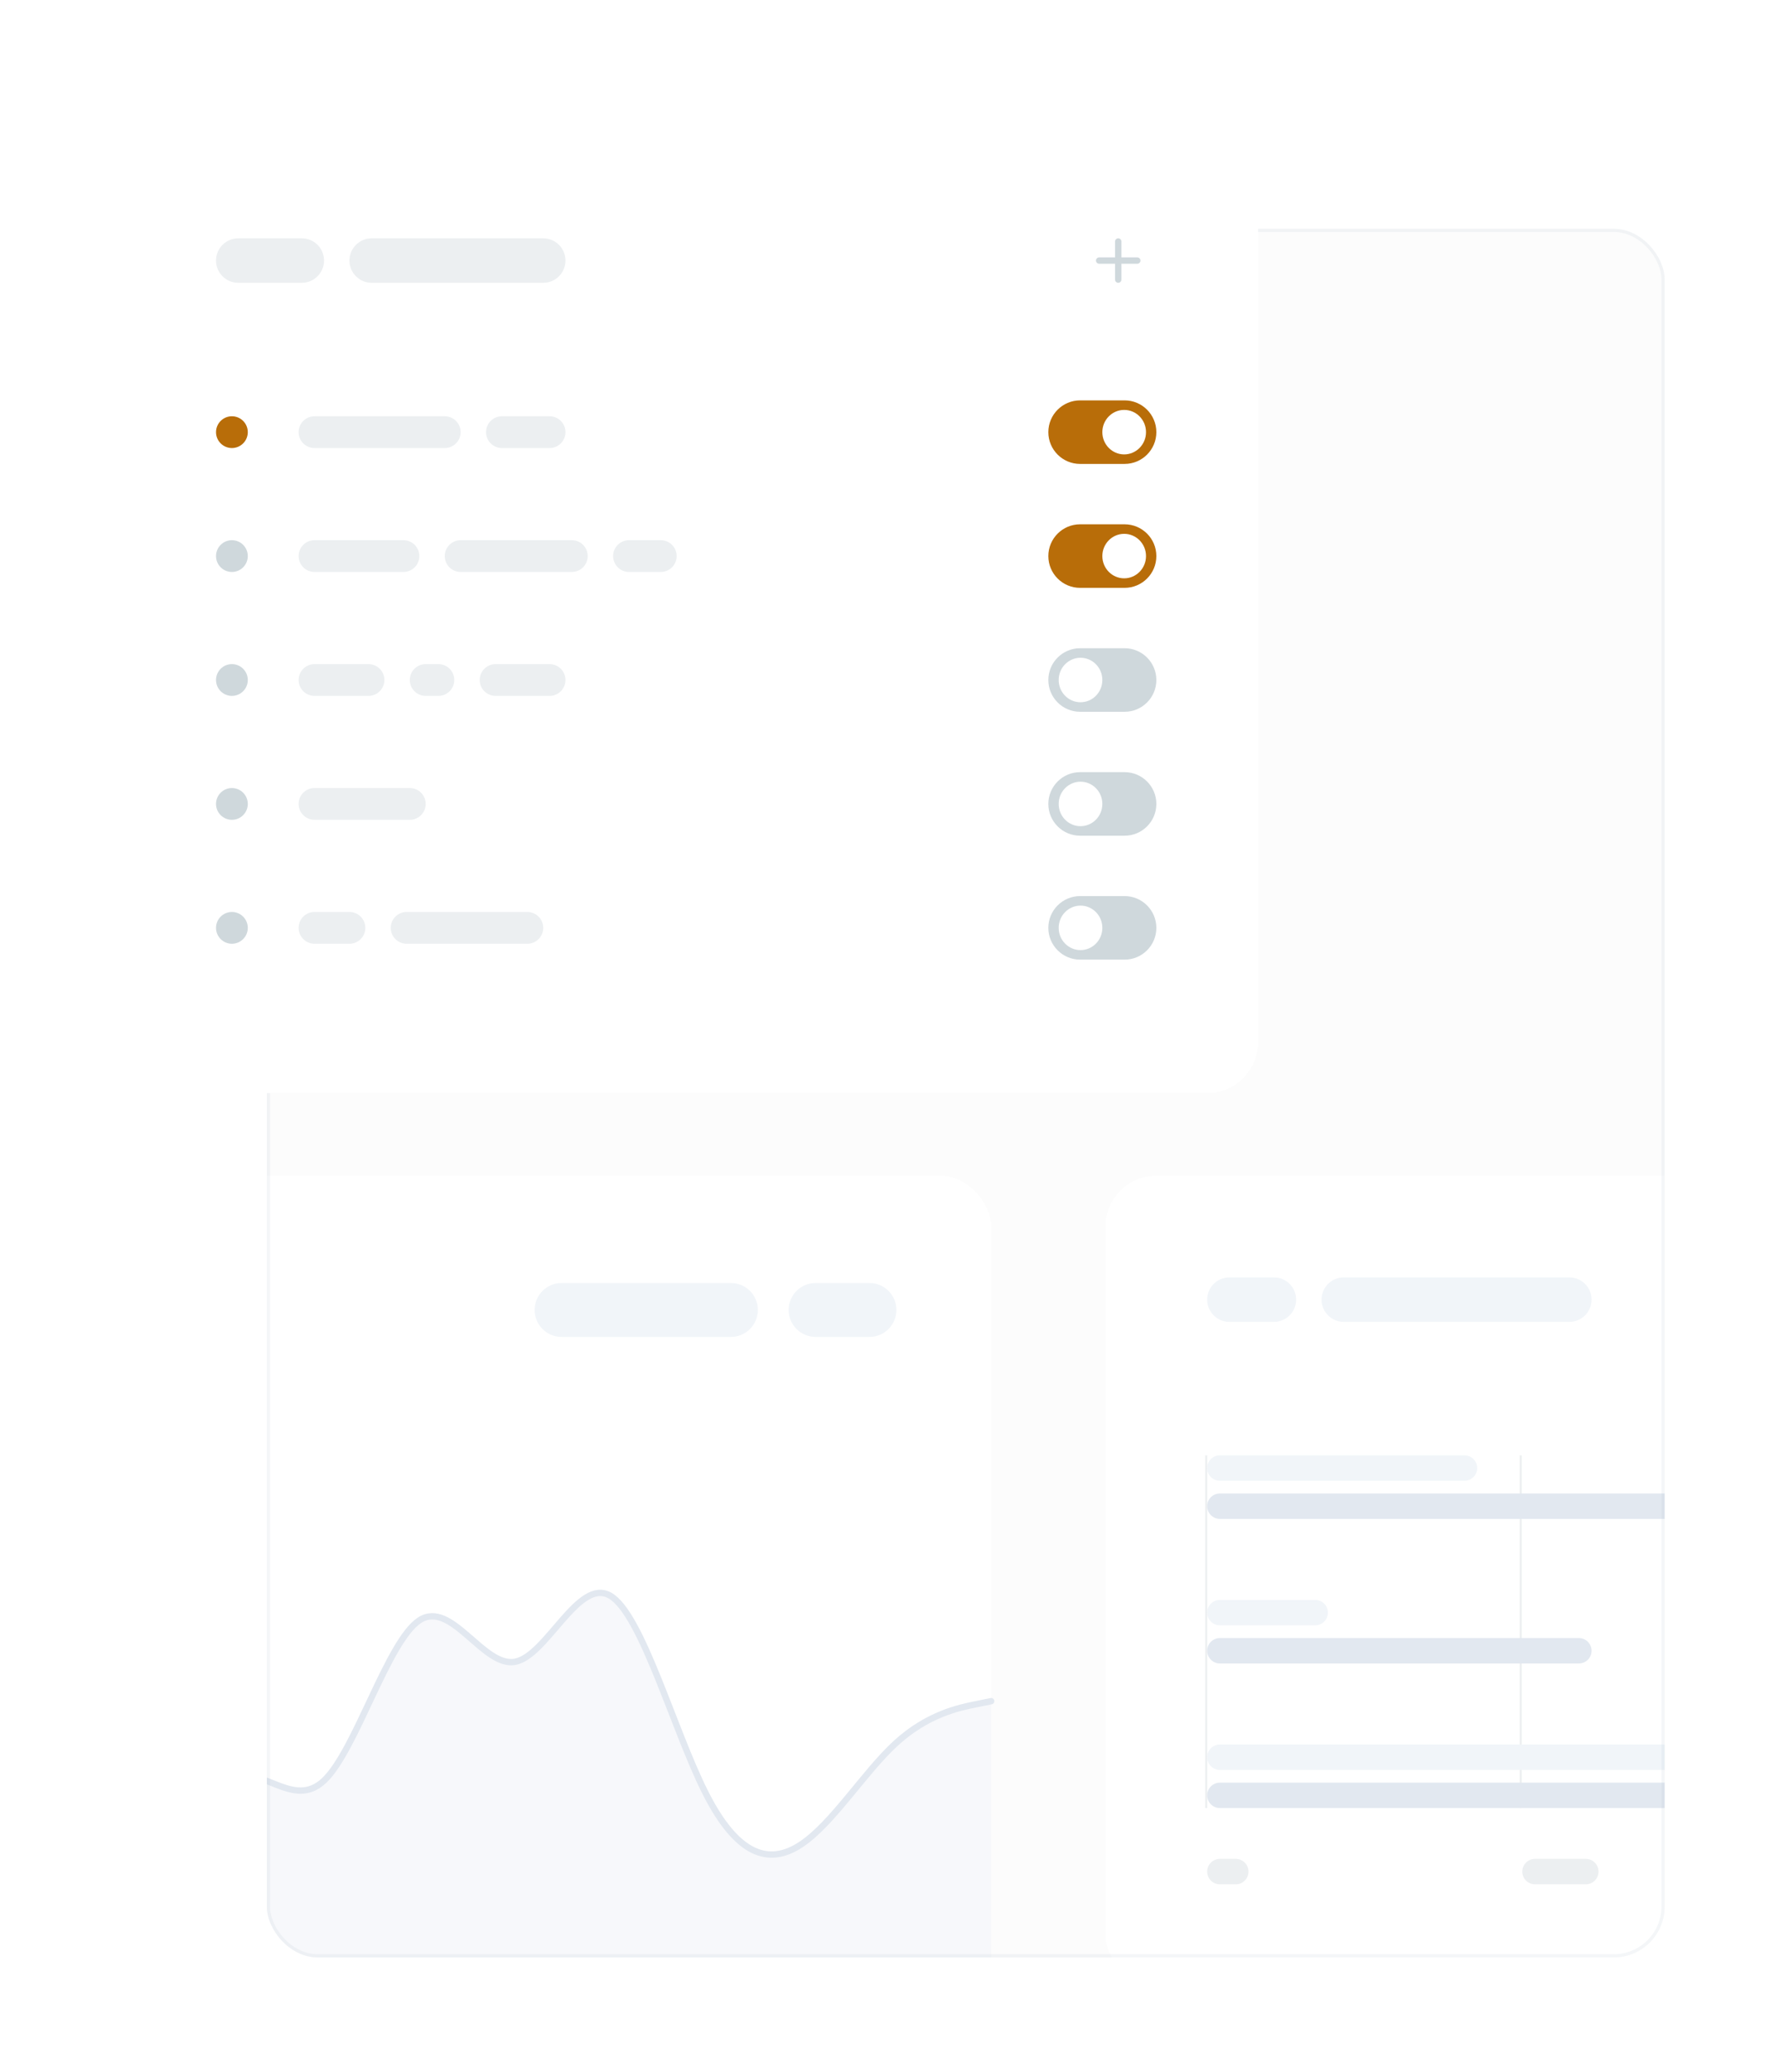 <svg width="560" height="652" viewBox="0 0 560 652" fill="none" xmlns="http://www.w3.org/2000/svg">
<g clip-path="url(#clip0_797_1316)">
<g clip-path="url(#clip1_797_1316)">
<rect x="84" y="72" width="440" height="544" rx="16" fill="#8c8c8c" fill-opacity="0.03"/>
<rect x="-200" y="370" width="512" height="260" rx="16" fill="white"/>
<path opacity="0.3" d="M-42.831 631.07L-47.828 641.828H311.999V535.363L307.002 536.377C302.004 537.394 292.008 539.425 282.014 548.573C272.018 557.72 262.023 573.986 252.027 580.543C242.033 587.1 232.036 583.951 222.042 564.162C212.048 544.375 202.051 507.948 192.057 502.161C182.061 496.374 172.067 521.226 162.07 522.982C152.076 524.736 142.08 503.391 132.085 509.881C122.091 516.371 112.095 550.693 102.1 560.263C92.104 569.831 82.11 554.649 72.114 559.866C62.119 565.082 52.123 590.698 42.129 601.993C32.134 613.291 22.138 610.266 12.144 603.759C2.147 597.254 -7.847 587.266 -17.843 593.03C-27.837 598.796 -37.834 620.312 -42.831 631.07Z" fill="#E2E8F0"/>
<path d="M-47.828 641.828L-42.831 631.07C-37.834 620.312 -27.837 598.796 -17.843 593.03C-7.847 587.266 2.147 597.254 12.144 603.759C22.138 610.266 32.134 613.291 42.129 601.993C52.123 590.698 62.119 565.082 72.114 559.866C82.11 554.649 92.104 569.831 102.1 560.263C112.095 550.693 122.091 516.371 132.085 509.881C142.08 503.391 152.076 524.736 162.07 522.982C172.067 521.226 182.061 496.374 192.057 502.161C202.051 507.948 212.048 544.375 222.042 564.162C232.036 583.951 242.033 587.1 252.027 580.543C262.023 573.986 272.018 557.72 282.014 548.573C292.008 539.425 302.004 537.394 307.002 536.377L311.999 535.363" stroke="#E2E8F0" stroke-width="2" stroke-linecap="round"/>
<path d="M230.078 403.77H176.77C172.086 403.77 168.289 407.567 168.289 412.25C168.289 416.934 172.086 420.731 176.77 420.731H230.078C234.761 420.731 238.558 416.934 238.558 412.25C238.558 407.567 234.761 403.77 230.078 403.77Z" fill="#F1F5F9"/>
<path d="M273.692 403.77H256.731C252.047 403.77 248.25 407.567 248.25 412.25C248.25 416.934 252.047 420.731 256.731 420.731H273.692C278.376 420.731 282.173 416.934 282.173 412.25C282.173 407.567 278.376 403.77 273.692 403.77Z" fill="#F1F5F9"/>
<rect x="348" y="370" width="394" height="255" rx="16" fill="white"/>
<path d="M401 402H387C383.134 402 380 405.134 380 409C380 412.866 383.134 416 387 416H401C404.866 416 408 412.866 408 409C408 405.134 404.866 402 401 402Z" fill="#F1F5F9"/>
<path d="M494 402H423C419.134 402 416 405.134 416 409C416 412.866 419.134 416 423 416H494C497.866 416 501 412.866 501 409C501 405.134 497.866 402 494 402Z" fill="#F1F5F9"/>
<path d="M389 585H384C381.791 585 380 586.791 380 589C380 591.209 381.791 593 384 593H389C391.209 593 393 591.209 393 589C393 586.791 391.209 585 389 585Z" fill="#ECEFF1"/>
<path d="M499.191 585H483.191C480.982 585 479.191 586.791 479.191 589C479.191 591.209 480.982 593 483.191 593H499.191C501.401 593 503.191 591.209 503.191 589C503.191 586.791 501.401 585 499.191 585Z" fill="#ECEFF1"/>
<path d="M379.695 569V458" stroke="#ECEFF1" stroke-width="0.612"/>
<path d="M478.695 569V458" stroke="#ECEFF1" stroke-width="0.612"/>
<path d="M461 458H384C381.791 458 380 459.791 380 462C380 464.209 381.791 466 384 466H461C463.209 466 465 464.209 465 462C465 459.791 463.209 458 461 458Z" fill="#F1F5F9"/>
<path d="M536 470H384C381.791 470 380 471.791 380 474C380 476.209 381.791 478 384 478H536C538.209 478 540 476.209 540 474C540 471.791 538.209 470 536 470Z" fill="#E2E8F0"/>
<path d="M414 503.5H384C381.791 503.5 380 505.291 380 507.5C380 509.709 381.791 511.5 384 511.5H414C416.209 511.5 418 509.709 418 507.5C418 505.291 416.209 503.5 414 503.5Z" fill="#F1F5F9"/>
<path d="M497 515.5H384C381.791 515.5 380 517.291 380 519.5C380 521.709 381.791 523.5 384 523.5H497C499.209 523.5 501 521.709 501 519.5C501 517.291 499.209 515.5 497 515.5Z" fill="#E2E8F0"/>
<path d="M591 549H384C381.791 549 380 550.791 380 553C380 555.209 381.791 557 384 557H591C593.209 557 595 555.209 595 553C595 550.791 593.209 549 591 549Z" fill="#F1F5F9"/>
<path d="M684 561H384C381.791 561 380 562.791 380 565C380 567.209 381.791 569 384 569H684C686.209 569 688 567.209 688 565C688 562.791 686.209 561 684 561Z" fill="#E2E8F0"/>
</g>
<rect x="84.5" y="72.5" width="439" height="543" rx="15.5" stroke="#94A3B8" stroke-opacity="0.1"/>
<g filter="url(#filter0_d_797_1316)">
<rect x="36" y="38" width="360" height="296" rx="16" fill="white"/>
</g>
<path d="M95 75H75C71.134 75 68 78.134 68 82C68 85.866 71.134 89 75 89H95C98.866 89 102 85.866 102 82C102 78.134 98.866 75 95 75Z" fill="#ECEFF1"/>
<path d="M171 75H117C113.134 75 110 78.134 110 82C110 85.866 113.134 89 117 89H171C174.866 89 178 85.866 178 82C178 78.134 174.866 75 171 75Z" fill="#ECEFF1"/>
<path d="M358 83H353V88C353 88.55 352.55 89 352 89C351.45 89 351 88.55 351 88V83H346C345.45 83 345 82.55 345 82C345 81.45 345.45 81 346 81H351V76C351 75.45 351.45 75 352 75C352.55 75 353 75.45 353 76V81H358C358.55 81 359 81.45 359 82C359 82.55 358.55 83 358 83Z" fill="#CFD8DC"/>
<path d="M78 136C78 133.239 75.761 131 73 131C70.239 131 68 133.239 68 136C68 138.761 70.239 141 73 141C75.761 141 78 138.761 78 136Z" fill="#b86d09"/>
<path d="M140 131H99C96.239 131 94 133.239 94 136C94 138.761 96.239 141 99 141H140C142.761 141 145 138.761 145 136C145 133.239 142.761 131 140 131Z" fill="#ECEFF1"/>
<path d="M173 131H158C155.239 131 153 133.239 153 136C153 138.761 155.239 141 158 141H173C175.761 141 178 138.761 178 136C178 133.239 175.761 131 173 131Z" fill="#ECEFF1"/>
<path d="M354 126H340C334.477 126 330 130.477 330 136C330 141.523 334.477 146 340 146H354C359.523 146 364 141.523 364 136C364 130.477 359.523 126 354 126Z" fill="#b86d09"/>
<path d="M353.873 143C357.668 143 360.745 139.866 360.745 136C360.745 132.134 357.668 129 353.873 129C350.077 129 347 132.134 347 136C347 139.866 350.077 143 353.873 143Z" fill="white"/>
<path d="M78 175C78 172.239 75.761 170 73 170C70.239 170 68 172.239 68 175C68 177.761 70.239 180 73 180C75.761 180 78 177.761 78 175Z" fill="#CFD8DC"/>
<path d="M127 170H99C96.239 170 94 172.239 94 175C94 177.761 96.239 180 99 180H127C129.761 180 132 177.761 132 175C132 172.239 129.761 170 127 170Z" fill="#ECEFF1"/>
<path d="M180 170H145C142.239 170 140 172.239 140 175C140 177.761 142.239 180 145 180H180C182.761 180 185 177.761 185 175C185 172.239 182.761 170 180 170Z" fill="#ECEFF1"/>
<path d="M208 170H198C195.239 170 193 172.239 193 175C193 177.761 195.239 180 198 180H208C210.761 180 213 177.761 213 175C213 172.239 210.761 170 208 170Z" fill="#ECEFF1"/>
<path d="M354 165H340C334.477 165 330 169.477 330 175C330 180.523 334.477 185 340 185H354C359.523 185 364 180.523 364 175C364 169.477 359.523 165 354 165Z" fill="#b86d09"/>
<path d="M353.873 182C357.668 182 360.745 178.866 360.745 175C360.745 171.134 357.668 168 353.873 168C350.077 168 347 171.134 347 175C347 178.866 350.077 182 353.873 182Z" fill="white"/>
<path d="M78 214C78 211.239 75.761 209 73 209C70.239 209 68 211.239 68 214C68 216.761 70.239 219 73 219C75.761 219 78 216.761 78 214Z" fill="#CFD8DC"/>
<path d="M116 209H99C96.239 209 94 211.239 94 214C94 216.761 96.239 219 99 219H116C118.761 219 121 216.761 121 214C121 211.239 118.761 209 116 209Z" fill="#ECEFF1"/>
<path d="M138 209H134C131.239 209 129 211.239 129 214C129 216.761 131.239 219 134 219H138C140.761 219 143 216.761 143 214C143 211.239 140.761 209 138 209Z" fill="#ECEFF1"/>
<path d="M173 209H156C153.239 209 151 211.239 151 214C151 216.761 153.239 219 156 219H173C175.761 219 178 216.761 178 214C178 211.239 175.761 209 173 209Z" fill="#ECEFF1"/>
<path d="M340 204H354C359.523 204 364 208.477 364 214C364 219.523 359.523 224 354 224H340C334.477 224 330 219.523 330 214C330 208.477 334.477 204 340 204Z" fill="#CFD8DC"/>
<path d="M340.127 221C336.332 221 333.255 217.866 333.255 214C333.255 210.134 336.332 207 340.127 207C343.923 207 347 210.134 347 214C347 217.866 343.923 221 340.127 221Z" fill="white"/>
<path d="M78 253C78 250.239 75.761 248 73 248C70.239 248 68 250.239 68 253C68 255.761 70.239 258 73 258C75.761 258 78 255.761 78 253Z" fill="#CFD8DC"/>
<path d="M129 248H99C96.239 248 94 250.239 94 253C94 255.761 96.239 258 99 258H129C131.761 258 134 255.761 134 253C134 250.239 131.761 248 129 248Z" fill="#ECEFF1"/>
<path d="M340 243H354C359.523 243 364 247.477 364 253C364 258.523 359.523 263 354 263H340C334.477 263 330 258.523 330 253C330 247.477 334.477 243 340 243Z" fill="#CFD8DC"/>
<path d="M340.127 260C336.332 260 333.255 256.866 333.255 253C333.255 249.134 336.332 246 340.127 246C343.923 246 347 249.134 347 253C347 256.866 343.923 260 340.127 260Z" fill="white"/>
<path d="M78 292C78 289.239 75.761 287 73 287C70.239 287 68 289.239 68 292C68 294.761 70.239 297 73 297C75.761 297 78 294.761 78 292Z" fill="#CFD8DC"/>
<path d="M110 287H99C96.239 287 94 289.239 94 292C94 294.761 96.239 297 99 297H110C112.761 297 115 294.761 115 292C115 289.239 112.761 287 110 287Z" fill="#ECEFF1"/>
<path d="M166 287H128C125.239 287 123 289.239 123 292C123 294.761 125.239 297 128 297H166C168.761 297 171 294.761 171 292C171 289.239 168.761 287 166 287Z" fill="#ECEFF1"/>
<path d="M340 282H354C359.523 282 364 286.477 364 292C364 297.523 359.523 302 354 302H340C334.477 302 330 297.523 330 292C330 286.477 334.477 282 340 282Z" fill="#CFD8DC"/>
<path d="M340.127 299C336.332 299 333.255 295.866 333.255 292C333.255 288.134 336.332 285 340.127 285C343.923 285 347 288.134 347 292C347 295.866 343.923 299 340.127 299Z" fill="white"/>
</g>
<defs>
<filter id="filter0_d_797_1316" x="-2" y="10" width="436" height="372" filterUnits="userSpaceOnUse" color-interpolation-filters="sRGB">
<feFlood flood-opacity="0" result="BackgroundImageFix"/>
<feColorMatrix in="SourceAlpha" type="matrix" values="0 0 0 0 0 0 0 0 0 0 0 0 0 0 0 0 0 0 127 0" result="hardAlpha"/>
<feOffset dy="10"/>
<feGaussianBlur stdDeviation="19"/>
<feColorMatrix type="matrix" values="0 0 0 0 0.094 0 0 0 0 0.153 0 0 0 0 0.294 0 0 0 0.06 0"/>
<feBlend mode="normal" in2="BackgroundImageFix" result="effect1_dropShadow_797_1316"/>
<feBlend mode="normal" in="SourceGraphic" in2="effect1_dropShadow_797_1316" result="shape"/>
</filter>
<clipPath id="clip0_797_1316">
<rect width="560" height="652" fill="white"/>
</clipPath>
<clipPath id="clip1_797_1316">
<rect x="84" y="72" width="440" height="544" rx="16" fill="white"/>
</clipPath>
</defs>
</svg>
